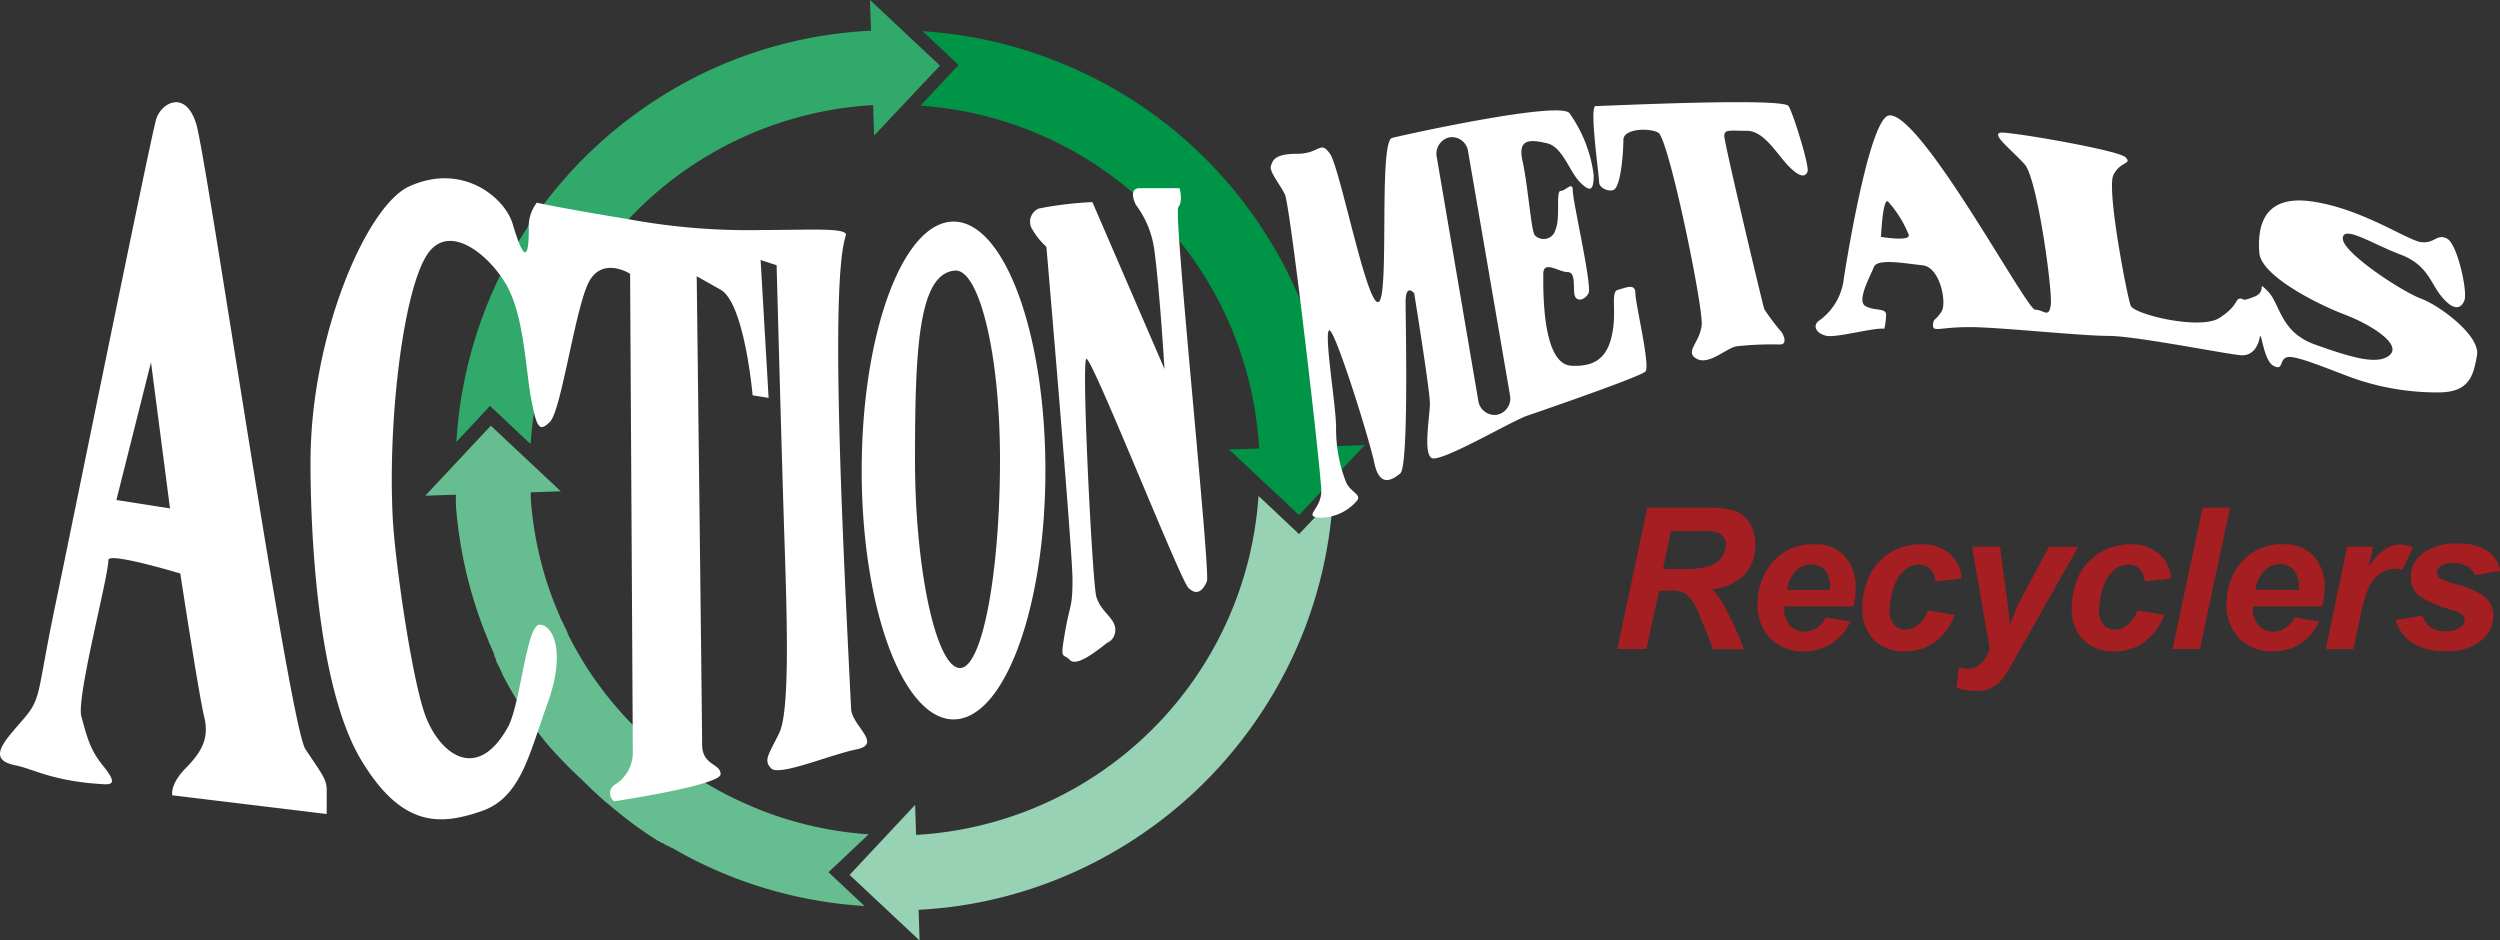 <svg xmlns="http://www.w3.org/2000/svg" viewBox="0 0 250 94"><rect x="0" y="0" width="250" height="94" fill="#333333" stroke="none"/><defs><style>.cls-5{fill:#fff}</style></defs><g id="Layer_2" data-name="Layer 2"><g id="content"><path d="M129.91 53.41l-4.06-3.82a36.39 36.39 0 0 1-34.24 33.9l-.1-3-6.55 7 7 6.56-.1-3.07q1.45-.08 2.88-.24A43.52 43.52 0 0 0 107.88 87a44.28 44.28 0 0 0 7.31-4.29 43.31 43.31 0 0 0 6.31-5.56 44.18 44.18 0 0 0 8.95-14.24 43.64 43.64 0 0 0 2.84-13.08z" fill="#98d2b4"/><path d="M133.34 44.62a43.64 43.64 0 0 0-8.23-23.38A43.68 43.68 0 0 0 112.9 9.78 44 44 0 0 0 105.33 6a43.46 43.46 0 0 0-13.07-2.88l3.6 3.38-3.81 4.07a36.4 36.4 0 0 1 33.86 34.28l-3 .1 7 6.56 6.56-7z" fill="#009447"/><path d="M94 6.56L87 0l.1 3.07A43.55 43.55 0 0 0 71 7a44.28 44.28 0 0 0-7.31 4.29 43.82 43.82 0 0 0-18.05 32.9l3.36-3.6 4.06 3.82a36.4 36.4 0 0 1 34.25-33.9l.1 3.05z" fill="#31a96a"/><path d="M86.87 83.43a36.17 36.17 0 0 1-10.6-2.34c-1.1-.43-2.18-.91-3.23-1.43a36.11 36.11 0 0 1-7.37-4.91l-.18-.15-.09-.09c-.21-.18-.42-.36-.62-.55l-.32-.3-.33-.31-.59-.58-.1-.1-.15-.16A36.82 36.82 0 0 1 58.84 67a38.43 38.43 0 0 1-2.08-3.64v-.09l-.09-.2-.09-.18c0-.06-.05-.12-.08-.17s-.09-.2-.14-.29l-.06-.14-.16-.29-.06-.13-.14-.32s0-.11-.07-.17 0-.11-.07-.17l-.3-.73c-.3-.75-.57-1.51-.82-2.27a36.32 36.32 0 0 1-1.6-8.28v-.7l3-.1-7-6.56-6.55 7 3.06-.1v.09a.76.76 0 0 0 0 .15v.83a43.68 43.68 0 0 0 2.93 12.74l.37.91c0 .06 0 .13.08.19l.09.22c.06.12.11.25.17.38a1 1 0 0 0 .07.15c0 .1.09.19.13.29a.42.42 0 0 1 0 .1v.06l.18.39v.12l.15.31.07.14c.07.13.14.27.2.41.07.15.15.29.22.44v.07l.48.9q.64 1.16 1.35 2.28c.09.15.19.3.29.45l.27.41c.08.14.17.27.26.4l.27.39.06.09.23.33v.05l.27.38.06.08.25.33.05.06.3.39.32.39A45.32 45.32 0 0 0 58.22 78q.16.18.36.36l.33.32.07.06c.11.12.23.23.35.34l.34.31.07.07c.24.22.48.44.73.65 1.18 1 2.41 2 3.69 2.89l.82.56.08.05.36.24.39.25h.06l.34.21h.07l.41.25h.07l.38.22h.05l.91.51c.46.26.92.5 1.39.74 1.27.63 2.57 1.21 3.89 1.72a43.59 43.59 0 0 0 13.07 2.85l-3.6-3.38z" fill="#66be90"/><path class="cls-5" d="M30.54 74.91c-1.6-2.43-9.85-59-10.91-62.49s-3.47-2.16-4-.54c-.48 1.45-8.25 39.77-10.11 48.69s-1.33 9.2-3.2 11.37-3.72 4-.79 4.59c1.75.33 3.72 1.63 9 1.9.8 0 1.07-.27-.26-1.9s-1.6-3-2.13-4.87 2.7-13.95 2.7-15.66c0-.82 7.19 1.35 7.19 1.35s1.86 12.17 2.39 14.33-.26 3.52-1.86 5.15-1.33 2.7-1.33 2.7l15.44 1.87V79c0-1.12-.53-1.66-2.13-4.09zM11.64 50l3.46-13.77L17 50.84zm39.13 22.75c1.3-2.31 1.86-10.28 3.19-10.28s2.67 2.7.8 7.85-2.66 9.46-6.65 10.81-7.86 1.76-12-5.14c-4.52-7.57-5.06-23.53-5.06-29.75 0-12.71 5.61-25.65 9.85-27.59 5.32-2.44 9.59 1.08 10.38 3.78 1.4 4.73 1.6 2.44 1.6.54a3.94 3.94 0 0 1 .8-2.7s2.39.54 9 1.62A66 66 0 0 0 76.33 23c4.78 0 8.51-.26 8.25.55-1.62 4.92-.27 31.1.53 47.33.08 1.71 3.19 3.52.53 4.06s-7.72 2.71-8.52 1.9-.26-1.36.8-3.53.8-11.08.53-19.2-.79-27.59-.79-27.59l-1.6-.52.8 13.79-1.6-.26s-.8-9.2-3.2-10.56l-2.39-1.35s.54 44.63.54 46.8 1.85 1.89 1.85 3-10.64 2.71-10.64 2.71a1 1 0 0 1 0-1.62 3.77 3.77 0 0 0 1.86-3.25c0-1.62-.27-47.88-.27-47.88s-2.93-1.89-4.25 1.08S56.09 41.1 55 42.18s-1.33.54-1.86-2.16-.69-7.67-2.14-10.82c-1.33-3-5.86-7.31-8.25-3.79s-4 16.5-3.47 26.51c.24 4.32 1.87 15.69 3.2 19.48s5.1 7.03 8.29 1.35zm44.59-50.59c-5.07 0-9.19 11.14-9.19 24.89s4.12 24.89 9.19 24.89 9.18-11.15 9.18-24.89-4.11-24.89-9.18-24.89zM96 66.8c-2.36 0-4.5-9.8-4.5-20.8s.33-18.67 4-18.94c2.3-.2 4.5 7.85 4.5 18.94s-1.73 20.8-4 20.8z"/><path class="cls-5" d="M111.23 63.87c-1.12.88-3.49 2.9-4.23 2.14s-1 .13-.5-2.78.75-2.4.75-5.3-2.61-33.25-2.61-33.25a7.15 7.15 0 0 1-1.37-1.68 1.43 1.43 0 0 1 .62-2.15 36.55 36.55 0 0 1 5.35-.64l7.21 16.69s-.49-8-1-11.76a9.64 9.64 0 0 0-1.87-4.67c-.37-.76-.5-1.65.38-1.65h4s.37 1.27-.13 1.9 3.24 36.53 2.86 37.42-1 1.51-1.86.63-9.7-23.26-10.2-22.88.62 22.5 1 23.77 1.35 1.85 1.74 2.65a1.5 1.5 0 0 1-.62 2m52.79-34.98c0-1.06-1-.53-1.74-.35s-.17 1.94-.52 4.06-1.22 3.71-4.17 3.53-2.78-7.77-2.78-9.18 1.56-.18 2.43-.18.52 1.59.7 2.3 1 .53 1.39-.18-1.57-9.19-1.57-10.24-.69 0-1.21 0 0 2.65-.52 3.88a1.22 1.22 0 0 1-2.09.53c-.35-.53-.69-5.12-1.21-7.42s.86-2.11 2.43-1.76 2.26 2.82 3.3 3.88 1.39.89 1.39-.7a13.65 13.65 0 0 0-2.43-6.19c-1.05-1.23-16.34 2.13-17.73 2.48S139 30 137.82 30.21 134 16.79 133 15.38s-1 0-3.3 0-2.43.7-2.61 1.23.87 1.77 1.4 2.83 3.64 27.9 3.64 29.67-1.73 2.47-.34 2.65a4.82 4.82 0 0 0 3.82-1.59c.7-.71-.52-.88-1-1.94a14.54 14.54 0 0 1-1-5.48c0-2.12-1.22-9.36-.7-9.71s4 10.77 4.52 13.24 1.74 1.77 2.6 1.06.53-15.18.53-17.13.86-.88.86-.88 1.57 9.71 1.57 11-.69 4.95.17 5.47 8-3.7 9.56-4.23 11.3-3.89 11.82-4.42-1-6.76-1-7.82zm-13.86 12.15a1.65 1.65 0 0 1-1.85-1.41l-4.15-24.34a1.68 1.68 0 0 1 1.28-2 1.64 1.64 0 0 1 1.85 1.42L151 39.52a1.66 1.66 0 0 1-1.32 1.96z"/><path class="cls-5" d="M178 34.45a32.44 32.44 0 0 0-4.35.18c-1 .17-2.78 1.94-4 1.24s.34-1.6.52-3.36-3.31-18.72-4.35-19.25-3.48-.35-3.48.71-.2 4.27-.86 4.94c-.35.35-1.57 0-1.57-.71s-1-7.59-.35-7.59 18.78-.88 19.3 0 2.08 6 1.9 6.53-.69.71-1.9-.53-2.44-3.53-4.18-3.53-2.25-.17-2.25.53 3.82 16.78 4 17.31a20.46 20.46 0 0 0 1.74 2.3c.32.52.49 1.23-.17 1.23zm64.1-4.59c-1.92-.71-7.82-4.59-7.82-6s2.95.53 5.73 1.58 3 2.83 4.17 4.24 1.92 1.24 2.26.36-.7-5.65-1.74-6.18-1.22.53-2.6.35-5.91-3.36-10.95-4.07-5.39 2.83-5.22 5.13 5.74 5.12 8.52 6.18 5.73 3 4.52 4.06-4 .18-7.48-1.06-3.47-4.06-4.69-5.3 0 0-1.39.53-.87.18-1.39.18-.17.71-2.09 1.94-8.51-.35-8.86-1.23-2.43-11.66-1.73-13.07 1.91-1.06 1.21-1.77-11-2.47-12.34-2.47 1 1.76 2.26 3.18 2.78 12.54 2.61 14-.7.53-1.57.53-11.4-19.72-14.59-19.43c-1.92.18-4.18 14-4.53 16.25A6 6 0 0 1 182 32c-.87.53-.35 1.41.7 1.59s4.87-.88 5.73-.71a6.48 6.48 0 0 0 .18-1.41c0-.71-1.22-.35-2.09-.88s.52-3 .87-3.89 3.13-.35 4.87-.17 2.43 3.7 1.91 4.59-.87.7-.87 1.41.7.18 3.65.18 11.12.88 13.9.88 12.34 1.94 13.38 1.94 1.57-.88 1.74-1.77.35 2.3 1.39 2.83.52-.7 1.4-.88 4.16 1.23 6.6 2.12a25.37 25.37 0 0 0 8.51 1.41c3.13 0 3.48-1.77 3.83-3.71s-3.7-4.96-5.6-5.67zm-54-6.18s.17-3.89.69-3.54a11.1 11.1 0 0 1 2.09 3.36c.12.69-2.83.18-2.83.18z"/><path d="M164.64 64.9h-2.91l3-14.13H171a7.56 7.56 0 0 1 2.52.34 2.81 2.81 0 0 1 1.45 1.22 3.94 3.94 0 0 1 .56 2.14 4.22 4.22 0 0 1-1.08 3 5.2 5.2 0 0 1-3.27 1.45 5.17 5.17 0 0 1 1.05 1.32 34.8 34.8 0 0 1 2.17 4.68h-3.12c-.25-.8-.74-2-1.47-3.73a4.4 4.4 0 0 0-1.27-1.84 2.81 2.81 0 0 0-1.45-.28h-1.18zm1.66-8h1.54a10.83 10.83 0 0 0 3.11-.28 2.5 2.5 0 0 0 1.2-.87 2.18 2.18 0 0 0 .43-1.26 1.25 1.25 0 0 0-.63-1.15 3.68 3.68 0 0 0-1.66-.23h-3.2zm19.05 3.74h-6.93v.25a2.33 2.33 0 0 0 .58 1.65 1.86 1.86 0 0 0 1.42.63 2.37 2.37 0 0 0 2.15-1.43l2.47.41a5.1 5.1 0 0 1-1.93 2.24 5 5 0 0 1-2.71.75 4.51 4.51 0 0 1-3.35-1.3 4.73 4.73 0 0 1-1.29-3.46 6.29 6.29 0 0 1 1.17-3.74 5.25 5.25 0 0 1 4.53-2.21 3.92 3.92 0 0 1 3 1.16 4.55 4.55 0 0 1 1.1 3.25 7.59 7.59 0 0 1-.21 1.8zM183 59v-.28a2.5 2.5 0 0 0-.51-1.71 1.75 1.75 0 0 0-1.37-.57 2.16 2.16 0 0 0-1.53.65 3.44 3.44 0 0 0-.89 1.91zm9.8 2.05l2.68.43a5.69 5.69 0 0 1-2 2.73 5 5 0 0 1-3 .93 4.16 4.16 0 0 1-3.1-1.16 4.37 4.37 0 0 1-1.15-3.21 7.25 7.25 0 0 1 .7-3.15 5.3 5.3 0 0 1 2.07-2.34 5.79 5.79 0 0 1 3.06-.85 4.22 4.22 0 0 1 2.89.94 3.59 3.59 0 0 1 1.22 2.49l-2.63.28a2 2 0 0 0-.53-1.27 1.55 1.55 0 0 0-1.12-.4 2.24 2.24 0 0 0-1.49.6 3.68 3.68 0 0 0-1.06 1.78 7.47 7.47 0 0 0-.37 2.23 2 2 0 0 0 .44 1.4 1.41 1.41 0 0 0 1.11.49 2.06 2.06 0 0 0 1.28-.48 3.1 3.1 0 0 0 1-1.44zm4.4-6.38h2.8l.69 5.09c.17 1.32.27 2.23.29 2.76a21.74 21.74 0 0 1 1.48-3.31l2.45-4.54h2.92l-6.36 11.23a15.47 15.47 0 0 1-1.23 2 3.4 3.4 0 0 1-1.08.88 3.33 3.33 0 0 1-1.51.31 7.5 7.5 0 0 1-2-.3l.24-2.07a3.32 3.32 0 0 0 1 .15c.84 0 1.54-.65 2.09-1.93zm16.54 6.38l2.68.43a5.69 5.69 0 0 1-2 2.73 5 5 0 0 1-3 .93 4.17 4.17 0 0 1-3.1-1.16 4.37 4.37 0 0 1-1.15-3.21 7.25 7.25 0 0 1 .7-3.15 5.26 5.26 0 0 1 2.13-2.34 5.73 5.73 0 0 1 3-.85 4.22 4.22 0 0 1 2.89.94 3.59 3.59 0 0 1 1.22 2.49l-2.63.28a2 2 0 0 0-.53-1.27 1.55 1.55 0 0 0-1.12-.4 2.24 2.24 0 0 0-1.49.6 3.68 3.68 0 0 0-1.06 1.78 7.47 7.47 0 0 0-.37 2.23 2 2 0 0 0 .44 1.4 1.41 1.41 0 0 0 1.11.49 2.06 2.06 0 0 0 1.28-.48 3.1 3.1 0 0 0 1-1.44zm3.52 3.85l3-14.13H223l-3 14.13zm14.96-4.26h-6.93v.25a2.33 2.33 0 0 0 .58 1.65 1.86 1.86 0 0 0 1.42.63 2.36 2.36 0 0 0 2.14-1.43l2.48.41a5.16 5.16 0 0 1-1.91 2.24 5 5 0 0 1-2.71.75 4.51 4.51 0 0 1-3.35-1.3 4.73 4.73 0 0 1-1.29-3.46 6.35 6.35 0 0 1 1.16-3.74 5.26 5.26 0 0 1 4.54-2.21 3.9 3.9 0 0 1 3 1.16 4.51 4.51 0 0 1 1.11 3.25 8.15 8.15 0 0 1-.24 1.8zM229.89 59v-.28a2.5 2.5 0 0 0-.51-1.71 1.75 1.75 0 0 0-1.38-.61 2.2 2.2 0 0 0-1.54.65 3.44 3.44 0 0 0-.92 1.91zm4.83-4.33h2.58l-.42 2c1-1.48 2-2.22 3.13-2.22a3.36 3.36 0 0 1 1.28.29L240.23 57a2.32 2.32 0 0 0-.8-.14 2.56 2.56 0 0 0-1.45.54 3.63 3.63 0 0 0-1.15 1.45 14.88 14.88 0 0 0-.81 2.85l-.68 3.21h-2.76zm4.84 7.33l2.67-.43a2.59 2.59 0 0 0 .89 1.2 2.51 2.51 0 0 0 1.44.36 2.48 2.48 0 0 0 1.51-.43.83.83 0 0 0 .4-.7.74.74 0 0 0-.2-.5 3.57 3.57 0 0 0-1.15-.52 12.78 12.78 0 0 1-3.1-1.31 2.41 2.41 0 0 1-.93-2 2.81 2.81 0 0 1 .9-2.09 5.21 5.21 0 0 1 3.75-1.22 5.12 5.12 0 0 1 3 .72 3.15 3.15 0 0 1 1.28 2l-2.55.44a1.58 1.58 0 0 0-.65-.84 2.84 2.84 0 0 0-1.49-.38 2.07 2.07 0 0 0-1.24.29.83.83 0 0 0-.38.67.71.71 0 0 0 .38.63 7.93 7.93 0 0 0 1.55.54 8.41 8.41 0 0 1 2.71 1.16 2.43 2.43 0 0 1 1 1.93 3.26 3.26 0 0 1-1.22 2.52 5.11 5.11 0 0 1-3.45 1.07 6.09 6.09 0 0 1-3.42-.81 4.05 4.05 0 0 1-1.7-2.3z" fill="#a51e22"/></g></g></svg>